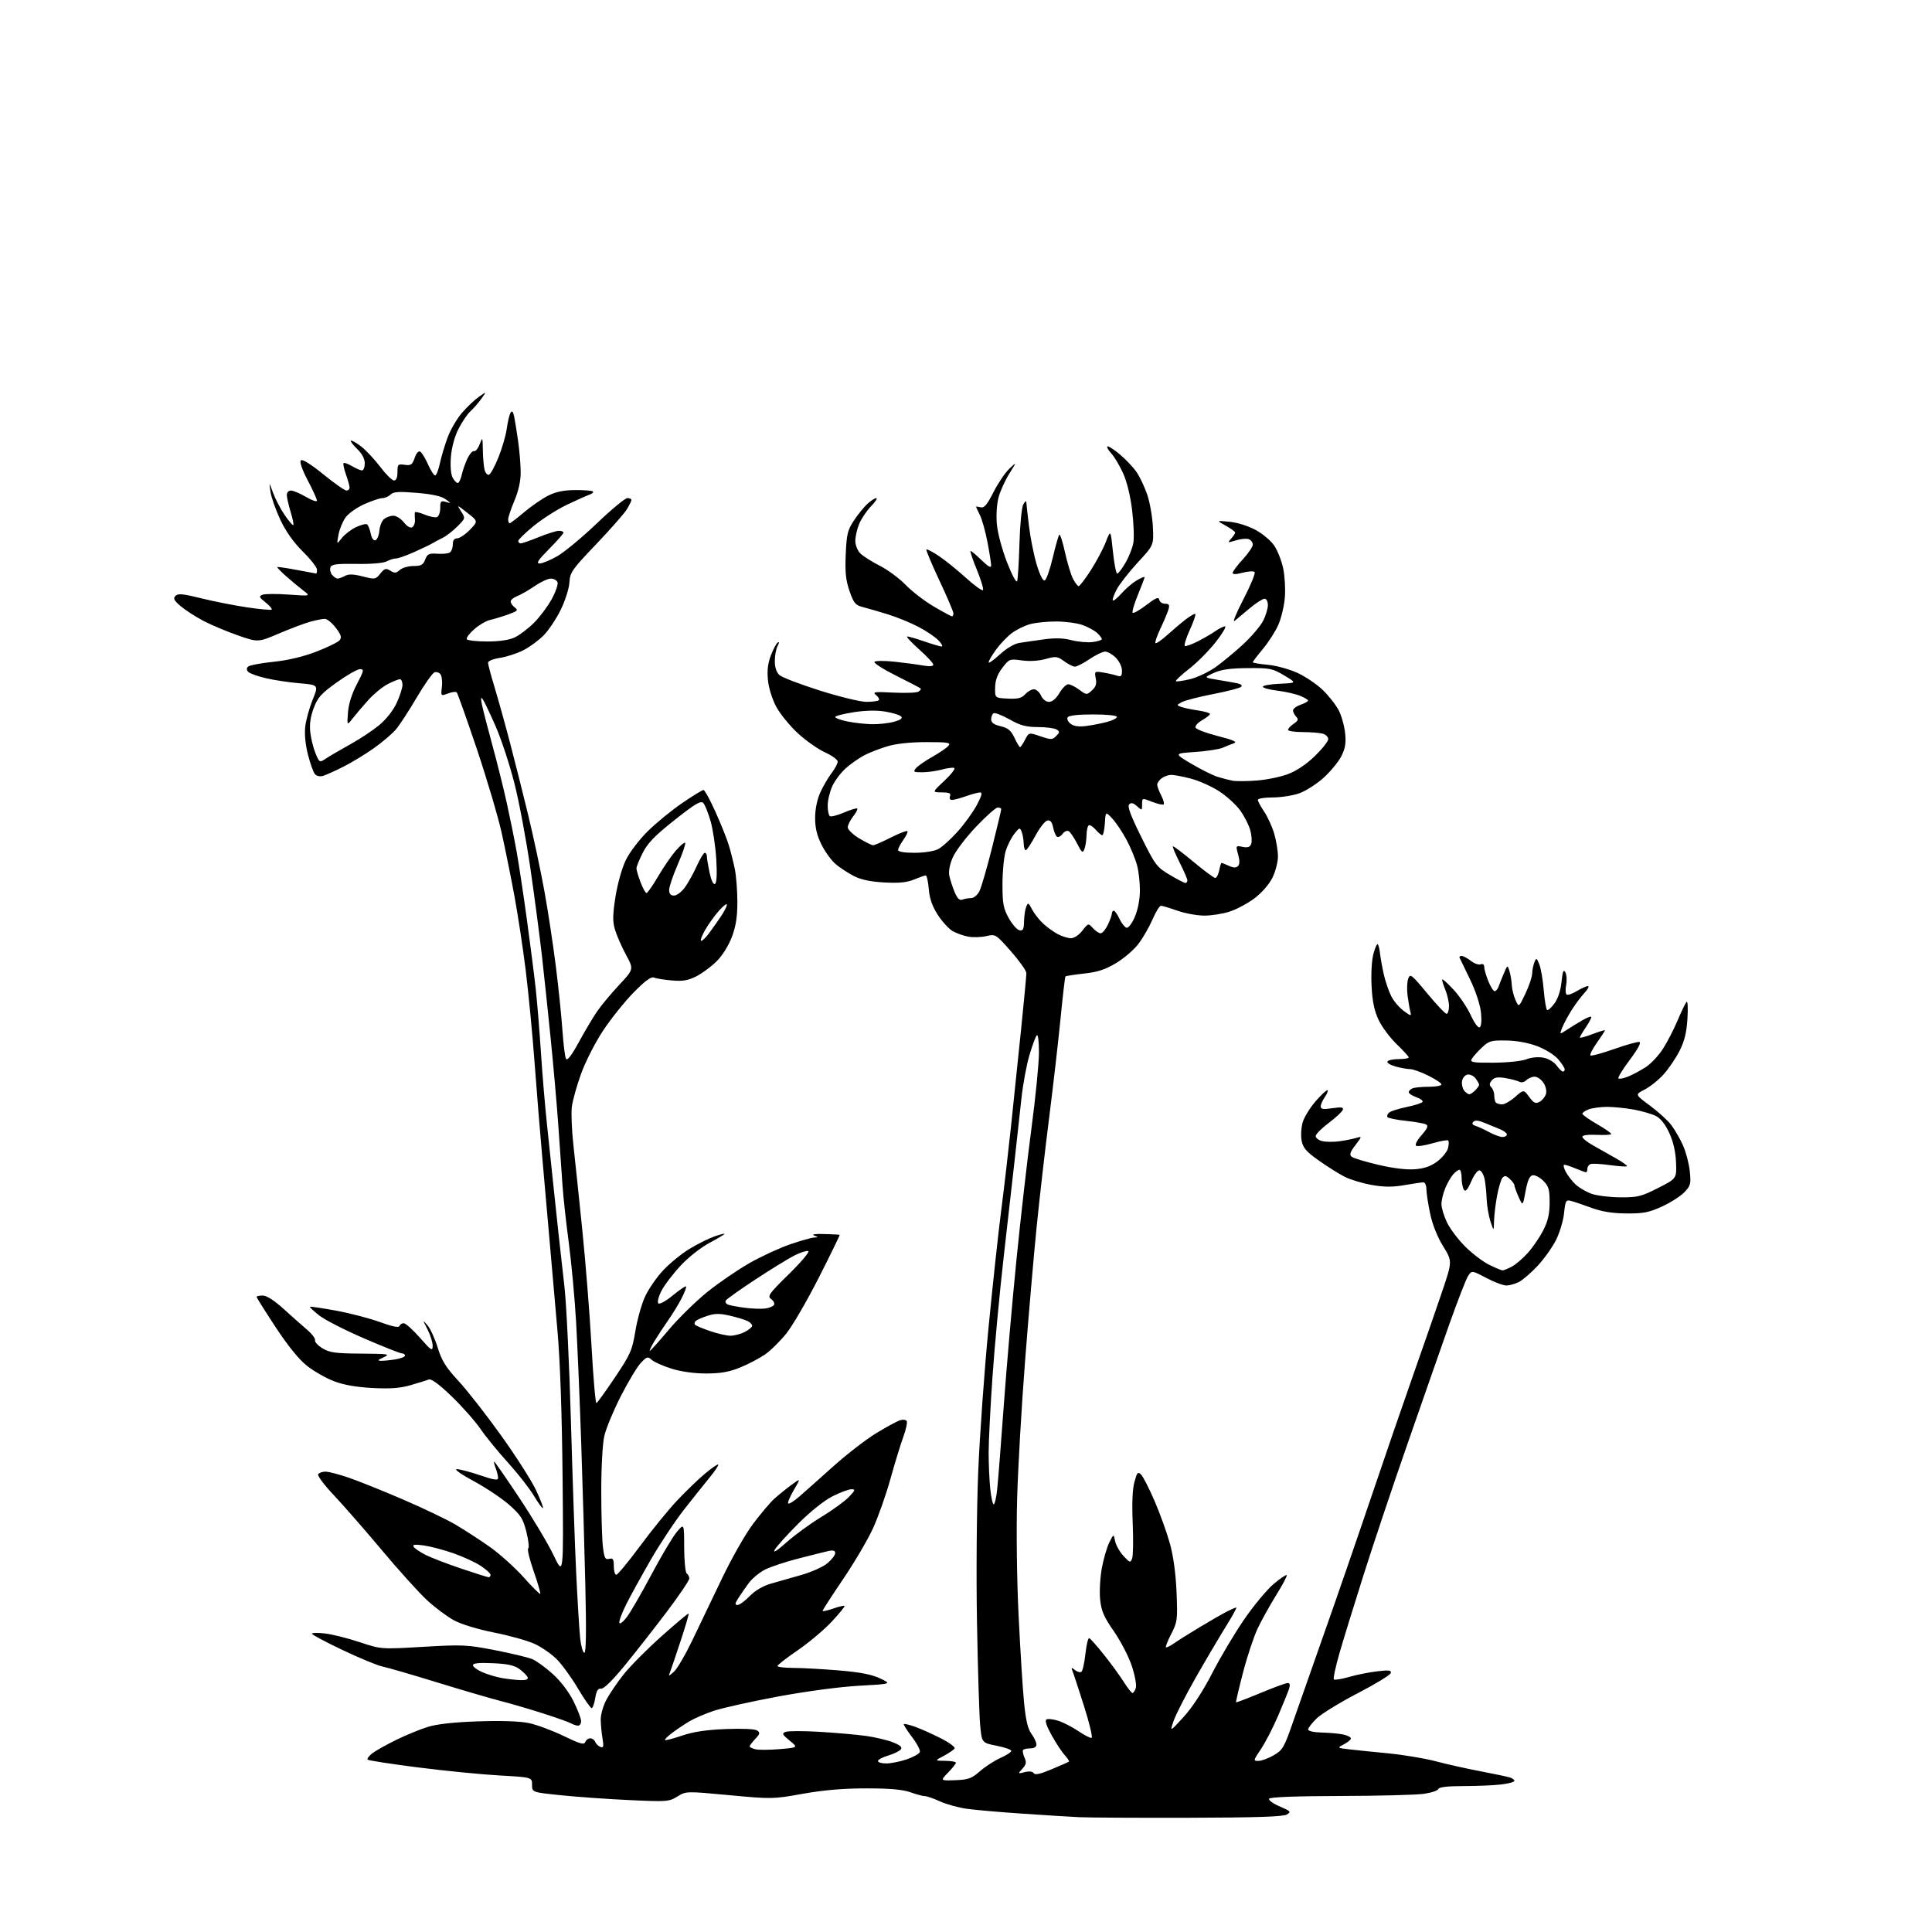 <?xml version="1.0" encoding="UTF-8" standalone="no"?>
<svg 
  version="1.1" 
  xmlns="http://www.w3.org/2000/svg" 
  xmlns:xlink="http://www.w3.org/1999/xlink" 
  xmlns:svg="http://www.w3.org/2000/svg"
  xmlns:rdf="http://www.w3.org/1999/02/22-rdf-syntax-ns#"
  xmlns:cc="http://creativecommons.org/ns#"
  xmlns:dc="http://purl.org/dc/elements/1.1/"
  viewBox="0 0 768 768"
  width="768"
  height="768"
>
<style>svg {background-color: white; }</style>"
<path stroke="none" fill="black" fill-rule="evenodd" d="M472.50,722.59C452.15,722.64 432.57,722.54 429.00,722.36C425.43,722.19 415.30,721.56 406.50,720.96C397.70,720.37 387.76,719.50 384.41,719.04C381.06,718.57 376.25,717.25 373.72,716.10C371.18,714.94 368.47,714.00 367.68,714.00C366.89,714.00 364.28,713.30 361.88,712.45C358.77,711.35 353.68,710.90 344.30,710.91C335.18,710.91 327.38,711.58 319.10,713.06C307.32,715.18 306.78,715.19 289.92,713.61C272.74,712.00 272.74,712.00 269.26,714.15C265.94,716.20 265.08,716.26 250.14,715.56C241.54,715.16 229.32,714.30 223.00,713.64C211.50,712.46 211.50,712.46 211.50,709.48C211.50,706.50 211.50,706.50 198.50,705.77C191.35,705.37 176.79,703.93 166.14,702.57C155.49,701.22 146.49,699.83 146.15,699.48C145.81,699.14 146.65,698.01 148.01,696.96C149.38,695.91 153.65,693.51 157.50,691.63C161.35,689.75 166.97,687.43 170.00,686.49C173.66,685.34 180.35,684.60 190.03,684.27C199.22,683.95 206.62,684.20 210.19,684.94C213.29,685.58 219.48,687.87 223.95,690.03C230.56,693.23 232.18,693.69 232.65,692.48C232.96,691.67 233.85,691.00 234.64,691.00C235.42,691.00 236.31,691.64 236.61,692.42C236.91,693.21 237.83,694.11 238.67,694.43C239.92,694.91 240.06,694.33 239.49,690.93C239.11,688.69 238.80,685.31 238.80,683.43C238.80,681.54 239.78,678.11 240.98,675.81C242.18,673.50 245.24,668.97 247.79,665.74C250.33,662.51 257.13,655.64 262.91,650.48C268.70,645.31 273.57,641.23 273.74,641.41C273.91,641.58 272.51,646.40 270.62,652.11C268.73,657.82 266.85,663.40 266.43,664.50C265.66,666.49 265.67,666.49 267.90,664.53C269.13,663.45 272.31,658.05 274.98,652.53C277.64,647.01 282.99,635.86 286.86,627.74C290.79,619.51 296.33,609.76 299.37,605.74C302.37,601.76 306.11,597.33 307.66,595.91C309.22,594.48 312.27,592.00 314.43,590.41C318.37,587.50 318.37,587.50 315.56,592.30C314.02,594.93 313.02,597.35 313.33,597.66C313.65,597.98 315.65,596.72 317.78,594.87C319.91,593.02 326.02,587.59 331.36,582.80C336.70,578.02 344.36,572.11 348.38,569.67C352.40,567.23 356.62,564.94 357.76,564.58C358.90,564.21 360.10,564.35 360.43,564.89C360.76,565.42 360.15,568.25 359.08,571.18C358.00,574.10 355.69,581.67 353.93,588.00C352.17,594.33 349.04,603.17 346.97,607.66C344.91,612.15 339.57,621.20 335.11,627.78C330.65,634.36 327.00,640.01 327.00,640.33C327.00,640.65 328.87,640.25 331.16,639.44C333.44,638.64 335.49,638.16 335.71,638.38C335.93,638.59 333.64,641.41 330.62,644.64C327.61,647.86 321.53,652.98 317.12,656.00C312.71,659.02 309.08,661.84 309.05,662.25C309.02,662.66 311.81,663.01 315.25,663.02C318.69,663.02 326.83,663.47 333.35,664.01C341.91,664.72 346.49,665.61 349.85,667.19C354.50,669.39 354.50,669.39 341.50,670.11C333.87,670.53 320.54,672.31 309.22,674.41C298.62,676.38 287.15,678.94 283.72,680.08C280.30,681.23 275.93,683.12 274.00,684.28C272.07,685.43 269.03,687.48 267.22,688.83C265.42,690.18 264.13,691.46 264.36,691.69C264.58,691.92 267.63,691.12 271.13,689.93C275.60,688.41 280.78,687.63 288.50,687.32C295.01,687.06 300.10,687.29 300.97,687.89C302.23,688.75 302.12,689.24 300.22,691.26C299.00,692.56 298.00,693.88 298.00,694.20C298.00,694.51 299.01,695.03 300.23,695.35C301.46,695.67 305.80,695.65 309.88,695.31C317.29,694.68 317.29,694.68 313.89,691.91C310.91,689.47 310.72,689.05 312.32,688.44C313.31,688.05 319.39,688.05 325.82,688.43C332.24,688.81 340.52,689.54 344.20,690.05C347.89,690.56 352.74,691.71 354.98,692.61C357.98,693.81 358.78,694.56 358.04,695.46C357.48,696.13 355.22,697.22 353.01,697.88C350.81,698.54 349.00,699.51 349.00,700.04C349.00,700.57 350.49,701.00 352.32,701.00C354.15,701.00 357.78,700.27 360.40,699.38C363.02,698.49 365.38,697.18 365.65,696.48C365.92,695.77 364.51,693.07 362.53,690.47C360.55,687.87 359.09,685.57 359.31,685.36C359.52,685.15 361.47,685.61 363.65,686.38C365.82,687.14 370.41,689.19 373.84,690.92C377.27,692.65 379.81,694.51 379.47,695.04C379.14,695.58 377.21,696.89 375.19,697.97C371.50,699.91 371.50,699.91 375.75,699.96C378.09,699.98 380.00,700.32 380.00,700.70C380.00,701.09 378.59,702.86 376.87,704.64C373.73,707.87 373.73,707.87 379.74,707.65C384.97,707.46 386.23,707.00 389.57,704.07C391.68,702.22 395.33,699.86 397.70,698.81C400.06,697.76 402.00,696.50 402.00,696.00C402.00,695.51 399.36,694.58 396.14,693.95C390.27,692.79 390.27,692.79 389.62,685.65C389.27,681.72 388.70,663.42 388.37,645.00C388.03,626.09 388.24,599.96 388.86,585.00C389.46,570.42 391.31,544.55 392.98,527.50C394.64,510.45 396.88,489.75 397.95,481.50C399.03,473.25 400.81,457.95 401.92,447.50C403.03,437.05 404.85,419.50 405.97,408.50C407.09,397.50 408.01,387.74 408.00,386.82C408.00,385.89 405.25,382.01 401.89,378.20C395.87,371.35 395.74,371.27 392.14,372.10C390.14,372.57 386.93,372.68 385.00,372.35C383.07,372.01 380.24,371.01 378.70,370.12C377.15,369.23 374.49,366.31 372.77,363.64C370.57,360.21 369.51,357.18 369.20,353.39C368.95,350.42 368.41,348.00 368.00,348.00C367.58,348.00 365.51,348.73 363.38,349.61C360.53,350.80 357.43,351.11 351.51,350.79C345.99,350.48 342.22,349.69 339.38,348.22C337.12,347.05 333.89,344.94 332.21,343.52C330.53,342.11 328.00,338.63 326.58,335.78C324.72,332.06 324.01,329.05 324.02,325.05C324.04,321.65 324.83,317.77 326.07,315.03C327.19,312.57 329.20,309.11 330.55,307.35C331.90,305.58 333.00,303.51 333.00,302.74C333.00,301.98 330.72,300.33 327.94,299.07C325.16,297.81 320.30,294.39 317.14,291.47C313.99,288.55 310.15,283.86 308.63,281.06C307.02,278.10 305.61,273.66 305.29,270.49C304.88,266.59 305.22,263.72 306.44,260.52C307.38,258.04 308.62,255.74 309.18,255.39C309.81,255.00 309.78,255.54 309.10,256.81C308.49,257.94 308.00,260.63 308.00,262.78C308.00,265.30 308.65,267.28 309.83,268.35C310.84,269.26 318.08,272.03 325.91,274.51C333.74,276.98 342.06,279.00 344.41,279.00C346.75,279.00 348.96,278.71 349.32,278.35C349.68,277.99 349.19,277.06 348.23,276.29C346.72,275.05 347.59,274.93 355.13,275.32C359.88,275.56 364.37,275.39 365.10,274.94C365.84,274.48 366.23,273.91 365.97,273.67C365.71,273.43 361.28,271.12 356.12,268.54C350.97,265.96 347.14,263.50 347.62,263.07C348.11,262.64 351.65,262.62 355.50,263.03C359.35,263.44 364.41,264.11 366.75,264.52C369.52,265.00 371.00,264.89 371.00,264.21C371.00,263.63 368.44,260.87 365.30,258.08C362.17,255.29 360.07,253.00 360.64,253.00C361.22,253.00 364.30,253.90 367.50,255.00C370.70,256.10 373.77,257.00 374.33,257.00C374.89,257.00 374.33,255.92 373.09,254.59C371.84,253.27 368.28,250.85 365.16,249.22C362.05,247.58 356.57,245.34 353.00,244.23C349.43,243.13 344.95,241.82 343.06,241.34C340.03,240.57 339.39,239.80 337.71,234.98C336.22,230.69 335.89,227.52 336.19,220.36C336.53,212.37 336.94,210.69 339.41,206.96C340.96,204.61 343.37,201.63 344.76,200.34C346.15,199.05 347.76,198.00 348.34,198.00C348.92,198.00 347.98,199.46 346.25,201.25C344.52,203.04 342.40,206.17 341.55,208.22C340.70,210.26 340.00,213.30 340.00,214.97C340.00,216.65 340.88,218.88 341.97,219.97C343.05,221.05 346.54,223.27 349.72,224.89C352.90,226.50 357.52,229.93 360.00,232.49C362.48,235.06 367.50,238.92 371.17,241.08C374.85,243.24 378.11,245.00 378.42,245.00C378.74,245.00 379.00,244.47 379.00,243.81C379.00,243.16 376.49,237.27 373.41,230.73C370.34,224.19 368.02,218.65 368.25,218.42C368.48,218.19 370.65,219.32 373.08,220.93C375.52,222.54 380.34,226.42 383.80,229.55C387.26,232.68 390.38,234.95 390.74,234.60C391.09,234.24 390.00,230.58 388.31,226.47C386.62,222.36 385.50,219.00 385.82,219.00C386.15,219.00 388.12,220.67 390.21,222.70C392.84,225.27 394.00,225.91 394.00,224.79C394.00,223.90 393.34,219.72 392.53,215.51C391.73,211.29 390.38,206.45 389.53,204.76C388.69,203.08 388.00,201.58 388.00,201.44C388.00,201.30 388.82,201.40 389.82,201.66C391.23,202.03 392.36,200.70 394.92,195.65C396.73,192.09 399.56,187.89 401.21,186.34C404.22,183.50 404.22,183.50 401.24,188.23C399.61,190.84 397.70,195.01 397.00,197.50C396.25,200.19 395.95,204.58 396.26,208.27C396.57,211.87 398.28,218.30 400.30,223.50C402.28,228.60 404.03,231.85 404.33,231.00C404.62,230.18 405.04,223.42 405.25,215.98C405.47,208.35 406.14,201.60 406.79,200.48C407.42,199.39 407.95,198.96 407.97,199.53C407.99,200.09 408.46,204.37 409.02,209.03C409.58,213.69 410.96,220.57 412.07,224.32C413.30,228.44 414.56,230.98 415.28,230.74C415.92,230.53 417.36,226.47 418.48,221.73C419.59,216.99 420.77,212.86 421.09,212.55C421.42,212.24 422.44,215.39 423.35,219.56C424.27,223.72 425.70,228.45 426.53,230.07C427.37,231.68 428.38,233.00 428.79,233.00C429.20,233.00 431.35,230.19 433.57,226.75C435.79,223.31 438.48,218.25 439.55,215.50C441.50,210.50 441.50,210.50 442.40,219.25C442.90,224.06 443.67,228.00 444.11,228.00C444.55,228.00 446.03,226.09 447.38,223.75C448.74,221.41 450.15,217.87 450.51,215.87C450.88,213.88 450.67,208.03 450.04,202.87C449.34,197.06 447.95,191.41 446.40,188.00C445.01,184.98 442.93,181.49 441.77,180.26C440.61,179.02 439.90,177.77 440.20,177.47C440.49,177.18 442.70,178.58 445.11,180.59C447.51,182.60 450.53,185.79 451.81,187.68C453.10,189.56 455.00,193.58 456.04,196.61C457.08,199.64 458.09,205.40 458.29,209.42C458.64,216.72 458.64,216.72 452.27,223.61C448.77,227.40 445.00,232.23 443.88,234.35C442.77,236.46 442.09,238.42 442.37,238.70C442.65,238.98 444.21,237.70 445.84,235.86C447.47,234.01 450.20,231.69 451.90,230.69C453.61,229.70 455.00,229.13 455.00,229.42C455.00,229.72 453.80,232.89 452.33,236.47C450.85,240.05 449.92,243.26 450.26,243.59C450.59,243.92 453.03,242.54 455.68,240.51C459.47,237.61 460.57,237.17 460.82,238.41C461.00,239.29 462.04,240.00 463.14,240.00C464.73,240.00 465.00,240.45 464.49,242.25C464.13,243.49 462.70,246.89 461.32,249.81C459.93,252.73 459.03,255.36 459.32,255.65C459.61,255.94 461.79,254.43 464.17,252.28C466.55,250.14 469.80,247.40 471.38,246.19C472.97,244.99 474.63,244.00 475.07,244.00C475.52,244.00 474.60,246.81 473.03,250.25C471.46,253.69 470.56,256.64 471.02,256.81C471.47,256.98 473.80,256.13 476.18,254.93C478.55,253.72 481.69,251.90 483.15,250.87C484.61,249.84 486.33,249.00 486.97,249.00C487.61,249.00 485.97,251.78 483.32,255.17C480.67,258.56 475.91,263.36 472.75,265.83C469.58,268.30 467.20,270.53 467.44,270.78C467.69,271.02 470.22,270.67 473.07,269.98C475.92,269.30 480.53,267.11 483.31,265.12C486.10,263.13 491.04,259.02 494.30,256.00C497.55,252.97 501.06,248.83 502.11,246.79C503.15,244.75 504.00,241.94 504.00,240.54C504.00,239.10 503.43,238.00 502.68,238.00C501.95,238.00 499.37,239.66 496.93,241.68C494.49,243.71 491.73,246.02 490.78,246.81C489.83,247.61 491.41,243.74 494.28,238.21C497.15,232.69 499.15,227.82 498.72,227.39C498.29,226.96 496.15,227.08 493.97,227.66C491.36,228.36 490.00,228.38 490.00,227.72C490.00,227.17 491.80,224.77 494.00,222.38C496.20,220.00 498.00,217.35 498.00,216.49C498.00,215.64 497.29,214.66 496.41,214.33C495.54,213.99 493.24,214.20 491.31,214.80C488.00,215.81 487.89,215.78 489.40,214.11C490.28,213.14 491.00,212.05 491.00,211.70C491.00,211.34 489.31,210.11 487.25,208.97C483.50,206.90 483.50,206.90 488.79,207.41C491.85,207.70 496.22,209.08 499.18,210.69C501.99,212.22 505.33,215.05 506.60,216.99C507.88,218.92 509.45,222.95 510.08,225.93C510.72,228.92 511.02,234.12 510.75,237.49C510.48,240.86 509.31,245.77 508.15,248.40C506.98,251.03 504.22,255.34 502.01,257.98C499.81,260.62 498.00,262.99 498.00,263.25C498.00,263.51 500.67,263.96 503.94,264.26C507.21,264.56 512.50,265.99 515.69,267.45C518.89,268.91 523.45,271.99 525.83,274.30C528.22,276.61 531.07,280.24 532.17,282.38C533.27,284.51 534.41,288.59 534.71,291.43C535.12,295.45 534.78,297.52 533.17,300.67C532.03,302.90 528.82,306.77 526.04,309.27C523.26,311.77 518.89,314.53 516.32,315.41C513.75,316.28 509.02,317.00 505.82,317.00C502.62,317.00 500.00,317.43 500.00,317.96C500.00,318.48 501.13,320.57 502.50,322.60C503.88,324.63 505.68,328.56 506.50,331.33C507.33,334.10 508.00,338.21 508.00,340.47C508.00,342.74 506.99,346.57 505.75,349.03C504.44,351.62 501.46,355.01 498.63,357.13C495.96,359.13 491.52,361.50 488.77,362.39C486.02,363.27 481.46,363.99 478.64,363.97C475.81,363.95 471.02,363.06 468.00,362.00C464.98,360.94 462.05,360.06 461.50,360.05C460.95,360.04 459.42,362.52 458.11,365.56C456.79,368.60 454.26,372.98 452.48,375.29C450.70,377.61 446.72,381.01 443.63,382.86C439.39,385.41 436.30,386.42 430.96,387.00C427.07,387.43 423.73,387.94 423.54,388.14C423.34,388.34 422.46,395.93 421.57,405.00C420.68,414.07 418.63,431.85 417.03,444.50C415.42,457.15 413.18,476.73 412.05,488.00C410.92,499.27 408.87,523.12 407.48,541.00C406.09,558.88 404.68,583.40 404.33,595.50C403.97,608.27 404.20,627.78 404.90,642.00C405.55,655.48 406.52,671.00 407.05,676.50C407.76,683.80 408.55,687.23 410.01,689.21C411.10,690.70 412.00,692.61 412.00,693.46C412.00,694.41 411.10,695.00 409.67,695.00C408.38,695.00 407.06,695.27 406.73,695.60C406.40,695.93 406.63,697.28 407.23,698.60C408.12,700.55 407.97,701.38 406.44,703.07C404.57,705.14 404.57,705.15 407.38,704.44C409.15,704.00 410.48,704.16 410.92,704.87C411.42,705.68 413.52,705.22 418.06,703.30C421.60,701.82 424.69,700.46 424.92,700.29C425.15,700.13 424.42,698.98 423.28,697.75C422.15,696.51 419.80,692.95 418.07,689.84C416.04,686.20 415.29,683.94 415.97,683.52C416.56,683.15 418.72,683.40 420.77,684.07C422.82,684.74 426.43,686.61 428.78,688.22C431.14,689.83 433.46,691.00 433.93,690.82C434.41,690.64 433.09,685.10 431.01,678.50C428.92,671.90 426.86,665.60 426.42,664.50C425.72,662.74 425.82,662.66 427.27,663.84C428.17,664.57 429.33,664.91 429.84,664.60C430.35,664.29 431.08,661.07 431.47,657.46C431.85,653.85 432.54,651.03 433.00,651.20C433.46,651.36 436.10,654.34 438.86,657.81C441.63,661.28 445.15,666.12 446.70,668.56C448.24,671.00 449.81,673.00 450.18,673.00C450.56,673.00 451.15,672.09 451.51,670.98C451.86,669.86 451.15,665.95 449.91,662.23C448.68,658.53 445.47,652.34 442.79,648.47C438.79,642.73 437.80,640.42 437.32,635.82C437.00,632.72 437.31,627.10 438.00,623.34C438.70,619.58 440.04,614.97 440.98,613.11C442.69,609.71 442.69,609.71 443.28,612.63C443.60,614.24 445.09,616.88 446.59,618.50C449.16,621.27 449.36,621.33 450.05,619.47C450.45,618.39 450.55,612.10 450.27,605.50C449.93,597.70 450.17,591.96 450.95,589.11C452.00,585.26 452.33,584.90 453.61,586.18C454.42,586.99 456.85,591.76 459.01,596.78C461.18,601.81 463.91,609.42 465.09,613.71C466.45,618.66 467.40,625.69 467.70,633.00C468.14,643.84 468.02,644.78 465.62,649.45C464.21,652.17 463.25,654.59 463.48,654.81C463.70,655.03 465.15,654.33 466.69,653.25C468.24,652.16 472.88,649.25 477.00,646.77C481.12,644.29 485.94,641.53 487.70,640.63C489.46,639.73 491.15,639.00 491.46,639.00C491.76,639.00 489.84,642.49 487.19,646.75C484.54,651.01 479.14,660.17 475.19,667.11C471.24,674.05 467.34,681.70 466.52,684.11C465.03,688.50 465.03,688.50 470.52,682.50C473.99,678.70 478.17,672.28 481.93,665.00C485.18,658.67 490.92,649.05 494.68,643.60C498.43,638.16 503.64,631.90 506.25,629.69C508.87,627.48 511.22,625.88 511.48,626.15C511.74,626.41 509.87,629.97 507.32,634.06C504.77,638.15 501.41,644.20 499.87,647.50C498.33,650.80 495.72,658.66 494.09,664.97C492.45,671.28 491.22,676.55 491.35,676.69C491.49,676.82 495.85,675.16 501.05,673.00C506.25,670.83 511.09,669.05 511.82,669.03C512.73,669.01 512.92,669.70 512.44,671.25C512.05,672.49 510.08,677.36 508.06,682.08C506.03,686.79 502.96,692.76 501.22,695.33C498.16,699.87 498.13,700.00 500.28,699.98C501.50,699.97 504.23,698.96 506.35,697.73C509.90,695.67 510.49,694.64 514.00,684.50C516.10,678.45 521.71,662.48 526.47,649.00C531.24,635.52 539.55,611.45 544.94,595.50C550.33,579.55 557.99,557.27 561.97,546.00C565.94,534.73 571.03,520.07 573.27,513.42C577.34,501.35 577.34,501.35 573.66,495.39C571.39,491.72 569.42,486.77 568.51,482.47C567.70,478.64 567.03,474.26 567.02,472.75C567.01,471.24 566.47,470.00 565.83,470.00C565.19,470.00 561.81,470.50 558.33,471.10C553.64,471.92 550.28,471.91 545.35,471.05C541.70,470.41 536.86,468.96 534.60,467.82C532.35,466.69 527.71,463.78 524.29,461.36C519.21,457.75 517.96,456.31 517.41,453.38C517.04,451.42 517.25,448.12 517.87,446.05C518.49,443.98 520.85,440.18 523.12,437.60C525.39,435.02 527.46,433.13 527.73,433.39C527.99,433.66 527.48,434.90 526.60,436.16C525.72,437.42 525.00,439.07 525.00,439.84C525.00,440.92 526.01,441.08 529.61,440.54C533.21,440.00 534.12,440.13 533.79,441.17C533.55,441.90 531.03,444.25 528.18,446.39C525.33,448.53 523.00,450.88 523.00,451.62C523.00,452.36 524.15,453.25 525.56,453.60C526.97,453.96 530.00,453.99 532.31,453.69C534.61,453.38 537.62,452.79 539.00,452.38C541.50,451.64 541.50,451.64 538.78,455.22C536.69,457.96 536.34,459.04 537.28,459.81C537.95,460.37 542.72,461.82 547.88,463.03C553.87,464.43 559.17,465.07 562.56,464.79C566.31,464.48 568.89,463.56 571.42,461.63C573.38,460.13 575.27,457.78 575.61,456.41C575.96,455.03 575.99,453.66 575.69,453.36C575.39,453.06 572.62,453.55 569.54,454.45C566.46,455.34 563.48,455.80 562.93,455.46C562.37,455.11 563.29,453.29 565.07,451.27C567.46,448.54 567.89,447.52 566.85,446.97C566.11,446.57 562.47,445.93 558.76,445.54C555.05,445.16 551.80,444.48 551.52,444.03C551.25,443.59 551.58,442.77 552.26,442.22C552.94,441.67 556.08,440.69 559.23,440.04C562.39,439.39 565.20,438.49 565.48,438.03C565.77,437.57 564.65,436.72 563.00,436.15C561.35,435.57 560.00,434.68 560.00,434.16C560.00,433.64 560.71,432.94 561.58,432.61C562.45,432.27 565.38,432.00 568.08,432.00C570.79,432.00 573.00,431.59 573.00,431.09C573.00,430.59 570.66,429.01 567.80,427.59C564.95,426.17 561.68,425.00 560.55,424.99C559.42,424.99 556.80,424.52 554.72,423.94C552.65,423.36 551.21,422.47 551.53,421.95C551.85,421.43 553.89,421.00 556.06,421.00C558.23,421.00 560.00,420.71 560.00,420.35C560.00,419.99 557.85,417.63 555.22,415.10C552.59,412.57 549.36,408.25 548.05,405.50C546.31,401.84 545.55,398.21 545.22,392.00C544.97,387.14 545.29,381.64 545.96,379.15C546.60,376.76 547.38,375.05 547.69,375.36C548.00,375.67 548.41,377.40 548.61,379.21C548.81,381.02 549.49,384.75 550.12,387.50C550.75,390.25 552.07,394.07 553.04,396.00C554.01,397.93 556.24,400.56 558.00,401.85C560.83,403.93 561.14,403.99 560.68,402.35C560.40,401.33 559.89,398.44 559.55,395.93C559.21,393.42 559.31,390.33 559.78,389.06C560.57,386.92 561.08,387.31 567.34,394.88C571.04,399.35 574.49,403.00 575.03,403.00C575.56,403.00 576.00,401.64 576.00,399.97C576.00,398.30 575.32,395.31 574.49,393.31C573.65,391.32 573.14,389.53 573.34,389.33C573.54,389.12 575.61,391.03 577.94,393.55C580.27,396.08 583.30,400.60 584.67,403.59C586.10,406.70 587.60,408.75 588.20,408.37C588.84,407.98 589.04,405.65 588.71,402.48C588.39,399.40 586.61,393.99 584.39,389.37C582.31,385.04 580.43,381.16 580.22,380.75C580.01,380.34 580.36,380.00 581.01,380.00C581.66,380.00 583.30,380.87 584.66,381.94C586.02,383.01 587.77,383.64 588.56,383.34C589.44,383.00 590.00,383.40 590.00,384.37C590.00,385.25 590.72,387.77 591.61,389.98C592.49,392.19 593.63,394.00 594.14,394.00C594.65,394.00 595.34,393.21 595.68,392.25C596.02,391.29 596.96,388.93 597.78,387.00C599.26,383.52 599.27,383.51 600.03,386.00C600.46,387.38 600.87,389.85 600.95,391.50C601.03,393.15 601.69,395.85 602.42,397.50C603.75,400.50 603.75,400.50 606.37,395.00C607.80,391.98 609.02,388.38 609.06,387.00C609.10,385.62 609.51,383.60 609.96,382.50C610.72,380.65 610.86,380.71 611.91,383.38C612.54,384.96 613.33,389.59 613.67,393.66C614.02,397.73 614.61,401.26 614.99,401.49C615.37,401.73 616.69,400.56 617.92,398.89C619.31,397.01 620.37,393.77 620.73,390.33C621.16,386.14 621.53,385.20 622.25,386.48C622.77,387.41 622.91,389.67 622.57,391.50C622.22,393.34 622.32,395.08 622.79,395.37C623.26,395.66 625.08,395.02 626.84,393.95C628.61,392.88 630.57,392.00 631.21,392.00C631.85,392.00 631.22,393.24 629.81,394.75C628.40,396.26 626.04,399.43 624.58,401.80C623.11,404.16 621.47,407.26 620.93,408.68C619.95,411.26 619.95,411.26 622.64,409.50C624.12,408.53 626.85,406.84 628.71,405.75C630.56,404.65 632.28,403.95 632.52,404.18C632.75,404.42 631.83,406.25 630.47,408.25C629.11,410.26 628.00,412.14 628.00,412.44C628.00,412.74 630.25,412.14 633.00,411.09C635.75,410.05 638.00,409.36 638.00,409.57C638.00,409.77 636.57,411.97 634.82,414.46C633.07,416.94 631.90,419.23 632.22,419.55C632.53,419.87 636.75,418.73 641.58,417.03C646.42,415.32 650.96,414.05 651.67,414.21C652.49,414.39 651.08,417.02 647.87,421.30C645.06,425.04 643.03,428.36 643.35,428.68C643.67,429.01 645.41,428.67 647.22,427.94C649.02,427.21 652.17,425.53 654.22,424.20C656.26,422.87 659.33,419.60 661.04,416.94C662.75,414.28 665.39,409.15 666.91,405.55C668.43,401.94 670.03,398.66 670.46,398.25C670.90,397.84 671.04,400.88 670.78,405.00C670.44,410.50 669.59,413.91 667.62,417.79C666.14,420.69 663.29,424.89 661.28,427.11C659.28,429.33 655.90,432.03 653.77,433.12C649.90,435.09 649.90,435.09 655.83,439.46C659.09,441.86 662.93,445.35 664.35,447.21C665.77,449.08 667.89,452.76 669.05,455.38C670.21,458.00 671.41,462.61 671.72,465.62C672.24,470.61 672.05,471.34 669.55,473.95C668.04,475.53 664.03,478.08 660.65,479.62C655.48,481.99 653.23,482.42 646.50,482.36C640.86,482.32 636.73,481.64 632.50,480.08C629.20,478.87 625.55,477.64 624.40,477.35C622.50,476.87 622.24,477.35 621.74,482.27C621.43,485.27 619.97,490.10 618.50,493.00C617.03,495.89 613.75,500.50 611.20,503.22C608.65,505.95 605.33,508.81 603.83,509.59C602.33,510.36 600.06,511.00 598.80,511.00C597.53,511.00 593.93,509.64 590.78,507.98C585.07,504.97 585.07,504.97 583.58,507.23C582.77,508.48 579.40,517.15 576.09,526.50C572.79,535.85 565.31,557.23 559.48,574.00C553.64,590.77 545.80,614.17 542.06,626.00C538.31,637.83 533.98,651.88 532.44,657.23C530.90,662.59 529.91,667.24 530.24,667.58C530.58,667.91 533.26,667.48 536.21,666.63C539.16,665.77 544.21,664.76 547.42,664.38C552.20,663.82 553.19,663.95 552.83,665.10C552.59,665.87 546.64,669.49 539.60,673.15C532.56,676.80 525.28,681.28 523.40,683.09C521.53,684.91 520.00,686.89 520.00,687.49C520.00,688.14 522.25,688.64 525.51,688.72C528.55,688.79 532.37,689.14 534.01,689.50C535.66,689.86 537.00,690.56 537.00,691.05C537.00,691.54 535.77,692.58 534.26,693.37C531.52,694.81 531.52,694.81 536.01,695.35C538.48,695.64 545.53,696.37 551.68,696.96C557.82,697.56 566.37,698.98 570.68,700.12C574.98,701.27 582.99,703.06 588.47,704.10C593.95,705.15 599.24,706.26 600.22,706.57C601.20,706.88 602.00,707.49 602.00,707.93C602.00,708.36 599.64,709.01 596.75,709.35C593.86,709.70 587.15,709.99 581.83,709.99C575.43,710.00 572.04,710.39 571.78,711.15C571.57,711.79 568.95,712.66 565.95,713.08C562.95,713.51 548.04,713.89 532.81,713.93C515.36,713.97 504.89,714.37 504.49,715.01C504.15,715.56 506.04,716.94 508.68,718.08C513.12,719.98 513.34,720.23 511.50,721.32C510.07,722.16 498.97,722.53 472.50,722.59zM229.75,685.97C229.06,685.95 227.82,685.55 227.00,685.07C226.18,684.58 221.22,682.82 216.00,681.15C210.78,679.47 203.12,677.23 199.00,676.17C194.88,675.11 183.40,671.75 173.50,668.70C163.60,665.65 153.93,662.84 152.00,662.46C150.07,662.07 142.99,659.14 136.25,655.95C129.51,652.75 124.00,649.82 124.00,649.43C124.00,649.04 126.36,649.00 129.25,649.34C132.14,649.68 138.33,651.23 143.00,652.79C151.50,655.62 151.50,655.62 168.21,654.64C183.85,653.72 185.68,653.81 196.71,655.96C203.20,657.23 209.85,658.82 211.50,659.49C213.15,660.16 216.84,662.82 219.69,665.40C222.83,668.23 226.09,672.50 227.94,676.20C229.62,679.57 231.00,683.15 231.00,684.16C231.00,685.17 230.44,685.99 229.75,685.97zM235.18,679.00C234.74,679.00 232.27,675.45 229.69,671.11C227.11,666.78 223.31,661.55 221.25,659.50C219.19,657.45 215.25,654.73 212.50,653.46C209.75,652.20 202.55,650.18 196.50,648.98C190.10,647.72 183.43,645.70 180.55,644.15C177.83,642.69 172.98,639.08 169.77,636.12C166.57,633.15 158.44,624.16 151.72,616.13C145.00,608.11 136.42,598.29 132.66,594.31C128.90,590.34 126.12,586.62 126.47,586.04C126.83,585.47 128.14,585.00 129.38,585.00C130.63,585.00 134.77,586.07 138.57,587.38C142.38,588.68 152.02,592.55 159.99,595.98C167.97,599.40 177.42,603.92 180.99,606.01C184.57,608.11 190.71,612.10 194.64,614.87C198.57,617.63 204.62,623.06 208.08,626.93C211.54,630.80 214.55,633.79 214.76,633.58C214.97,633.36 213.80,629.33 212.15,624.61C210.50,619.88 209.52,615.80 209.97,615.52C210.42,615.24 210.09,612.29 209.25,608.95C207.93,603.70 207.01,602.25 202.41,598.19C199.48,595.61 193.13,591.37 188.29,588.76C183.33,586.09 180.40,584.02 181.57,584.01C182.72,584.01 186.88,585.10 190.82,586.44C196.40,588.34 198.00,588.57 198.00,587.51C198.00,586.75 197.56,584.98 197.02,583.57C196.49,582.15 196.23,581.00 196.45,581.00C196.66,581.00 201.19,587.53 206.50,595.52C211.81,603.51 217.92,613.74 220.08,618.27C224.02,626.50 224.02,626.50 223.63,587.00C223.38,561.75 222.65,540.83 221.60,529.00C220.70,518.83 219.28,502.62 218.45,493.00C217.62,483.38 216.30,468.30 215.51,459.50C214.72,450.70 213.37,434.05 212.51,422.50C211.65,410.95 210.04,394.30 208.95,385.50C207.85,376.70 205.85,363.55 204.51,356.28C203.17,349.00 200.90,337.75 199.47,331.28C198.04,324.80 193.56,309.68 189.53,297.67C185.49,285.67 181.90,275.57 181.55,275.22C181.21,274.87 179.64,275.07 178.07,275.67C175.23,276.74 175.23,276.73 175.65,273.12C175.89,271.13 175.66,268.87 175.14,268.10C174.62,267.34 173.53,266.97 172.70,267.28C171.87,267.60 168.70,272.11 165.64,277.30C162.58,282.50 158.89,288.17 157.43,289.91C155.96,291.64 152.01,295.02 148.63,297.41C145.26,299.80 139.80,303.12 136.50,304.78C133.20,306.45 129.55,308.09 128.39,308.43C127.16,308.79 125.82,308.49 125.17,307.70C124.55,306.96 123.31,303.48 122.41,299.96C121.40,296.01 120.99,291.75 121.34,288.81C121.65,286.19 122.97,281.40 124.28,278.16C126.66,272.26 126.66,272.26 119.08,271.61C114.91,271.26 108.87,270.35 105.66,269.59C102.45,268.84 99.32,267.72 98.71,267.11C97.98,266.38 97.94,265.66 98.59,265.01C99.13,264.47 103.64,263.61 108.61,263.09C114.48,262.49 120.50,261.06 125.74,259.04C130.18,257.33 134.35,255.29 134.99,254.51C135.93,253.38 135.61,252.36 133.47,249.54C131.98,247.60 130.03,246.00 129.13,246.01C128.23,246.01 125.70,246.50 123.50,247.09C121.30,247.68 115.69,249.79 111.03,251.77C102.57,255.37 102.57,255.37 94.53,252.56C90.12,251.02 83.97,248.43 80.88,246.81C77.78,245.18 73.73,242.57 71.88,241.01C69.16,238.72 68.74,237.91 69.75,236.88C70.76,235.84 72.68,236.02 79.93,237.82C84.84,239.04 93.05,240.66 98.18,241.43C103.30,242.19 107.72,242.59 108.00,242.32C108.28,242.04 107.17,240.76 105.54,239.46C102.95,237.38 102.80,237.01 104.36,236.42C105.33,236.04 110.04,236.01 114.82,236.36C123.50,236.98 123.50,236.98 120.57,234.74C118.95,233.51 115.90,230.97 113.79,229.11C111.68,227.25 110.08,225.59 110.24,225.43C110.39,225.27 113.89,225.78 118.01,226.57C122.13,227.36 125.61,228.00 125.75,228.00C125.89,228.00 126.00,227.29 126.00,226.41C126.00,225.54 123.47,222.31 120.37,219.24C116.66,215.56 113.60,211.23 111.42,206.58C109.60,202.68 107.84,197.70 107.52,195.50C106.93,191.50 106.93,191.50 108.59,195.99C109.50,198.47 111.58,202.44 113.22,204.81C114.85,207.19 116.38,208.96 116.60,208.74C116.82,208.51 116.33,206.12 115.51,203.41C114.69,200.71 114.02,197.71 114.01,196.75C114.00,195.78 114.74,195.00 115.66,195.00C116.58,195.00 119.28,196.14 121.66,197.54C124.05,198.94 126.00,199.60 126.00,199.02C126.00,198.43 124.35,194.79 122.33,190.94C120.04,186.57 119.02,183.58 119.60,183.00C120.19,182.41 123.53,184.49 128.50,188.53C132.87,192.09 137.03,195.00 137.73,195.00C138.43,195.00 138.98,194.44 138.96,193.75C138.93,193.06 138.28,190.72 137.50,188.54C136.73,186.36 136.31,184.36 136.58,184.09C136.84,183.82 138.35,184.37 139.94,185.30C141.52,186.24 143.30,187.00 143.90,187.00C144.51,187.00 145.00,185.73 145.00,184.19C145.00,182.37 143.94,180.36 142.01,178.51C140.37,176.93 139.23,175.44 139.48,175.18C139.74,174.93 141.54,175.94 143.49,177.42C145.43,178.91 148.88,182.57 151.13,185.56C153.39,188.55 155.86,191.00 156.62,191.00C157.52,191.00 158.00,189.83 158.00,187.67C158.00,184.58 158.20,184.38 160.87,184.77C163.35,185.13 163.89,184.76 164.84,182.02C165.53,180.06 166.38,179.12 167.09,179.55C167.71,179.94 169.10,182.23 170.16,184.63C171.22,187.03 172.49,189.00 172.96,189.00C173.44,189.00 174.30,186.82 174.87,184.15C175.45,181.49 176.84,176.84 177.96,173.82C179.09,170.81 181.61,166.48 183.56,164.20C185.51,161.93 188.53,159.04 190.29,157.80C193.47,155.53 193.47,155.53 191.34,158.51C190.17,160.16 188.22,162.40 187.00,163.50C185.78,164.60 183.65,167.74 182.26,170.48C180.72,173.51 179.54,177.85 179.24,181.57C178.95,185.23 179.22,188.53 179.91,189.83C180.55,191.03 181.47,192.00 181.96,192.00C182.44,192.00 183.16,190.54 183.55,188.75C183.95,186.97 184.97,184.04 185.83,182.24C186.69,180.44 187.86,179.13 188.44,179.33C189.02,179.53 190.03,178.30 190.67,176.60C191.81,173.59 191.85,173.66 191.94,179.00C191.99,182.03 192.30,185.53 192.64,186.79C192.98,188.05 193.76,188.92 194.38,188.71C194.99,188.51 196.69,185.41 198.13,181.83C199.58,178.24 201.08,173.08 201.45,170.36C201.83,167.63 202.50,164.80 202.96,164.07C203.54,163.12 203.96,163.57 204.39,165.62C204.72,167.20 205.44,171.65 205.98,175.50C206.52,179.35 206.97,184.88 206.98,187.78C206.99,191.20 206.12,195.15 204.50,199.00C203.12,202.27 202.00,205.63 202.00,206.47C202.00,207.31 202.27,208.00 202.59,208.00C202.92,208.00 205.50,206.03 208.34,203.62C211.18,201.22 215.46,198.26 217.86,197.05C220.97,195.48 224.07,194.84 228.66,194.81C232.21,194.79 235.37,195.04 235.70,195.36C236.02,195.69 235.43,196.25 234.39,196.61C233.35,196.96 229.35,198.75 225.50,200.58C221.65,202.40 215.69,206.19 212.25,208.99C208.81,211.80 206.00,214.52 206.00,215.05C206.00,215.57 206.46,216.00 207.02,216.00C207.58,216.00 210.81,214.88 214.19,213.50C217.58,212.13 221.17,211.00 222.17,211.00C223.18,211.00 224.00,211.32 224.00,211.72C224.00,212.12 221.43,215.04 218.28,218.22C213.86,222.69 213.01,224.00 214.53,223.99C215.61,223.99 218.79,222.67 221.59,221.06C224.39,219.45 231.43,213.61 237.23,208.07C243.03,202.53 248.50,198.00 249.39,198.00C250.28,198.00 251.00,198.34 251.00,198.75C250.99,199.16 250.17,200.85 249.16,202.50C248.15,204.15 242.66,210.38 236.97,216.35C227.39,226.37 226.59,227.52 226.35,231.51C226.22,233.89 224.68,238.74 222.95,242.30C221.21,245.86 218.18,250.43 216.20,252.47C214.23,254.50 210.55,257.21 208.03,258.49C205.50,259.77 201.31,261.13 198.72,261.52C196.08,261.91 194.00,262.76 194.00,263.44C194.00,264.10 195.15,268.44 196.56,273.07C197.96,277.71 200.72,287.57 202.67,295.00C204.62,302.43 207.93,315.57 210.02,324.20C212.11,332.84 214.98,346.34 216.40,354.20C217.83,362.07 219.87,375.48 220.94,384.00C222.01,392.52 223.19,404.00 223.57,409.50C223.95,415.00 224.58,420.12 224.99,420.88C225.48,421.81 227.12,419.70 230.03,414.38C232.40,410.04 235.65,404.56 237.26,402.19C238.86,399.83 242.83,395.05 246.07,391.59C251.96,385.29 251.96,385.29 248.85,379.55C247.15,376.39 245.19,371.94 244.50,369.66C243.49,366.28 243.52,363.81 244.66,356.50C245.46,351.42 247.22,345.10 248.72,342.00C250.20,338.91 254.02,333.86 257.43,330.49C260.77,327.18 266.95,322.12 271.16,319.24C275.38,316.36 279.20,314.01 279.66,314.03C280.12,314.04 282.26,317.95 284.41,322.72C286.56,327.49 288.94,333.44 289.71,335.95C290.47,338.45 291.55,342.75 292.11,345.50C292.66,348.25 293.11,354.12 293.12,358.54C293.12,364.37 292.53,368.19 290.95,372.41C289.67,375.82 287.18,379.82 284.93,382.07C282.81,384.19 279.19,386.88 276.87,388.07C273.56,389.75 271.46,390.12 267.08,389.75C264.01,389.49 260.80,388.97 259.94,388.60C258.84,388.13 256.43,389.90 251.94,394.46C248.40,398.05 242.95,404.85 239.82,409.56C236.66,414.32 232.75,421.97 231.00,426.81C229.27,431.59 227.61,437.54 227.31,440.04C227.01,442.54 227.29,449.29 227.92,455.04C228.56,460.79 230.16,476.07 231.48,489.00C232.80,501.93 234.45,522.74 235.15,535.26C235.84,547.78 236.72,557.91 237.09,557.76C237.47,557.62 240.79,553.00 244.48,547.50C250.62,538.35 251.30,536.80 252.56,529.17C253.31,524.58 255.04,518.41 256.40,515.45C257.75,512.49 260.99,507.79 263.59,505.01C266.19,502.23 270.90,498.38 274.05,496.47C277.20,494.56 281.63,492.34 283.89,491.54C286.15,490.74 288.00,490.27 288.00,490.49C288.00,490.70 285.28,492.33 281.96,494.10C278.50,495.95 273.58,499.85 270.44,503.24C267.43,506.49 264.03,510.97 262.90,513.20C261.74,515.48 261.22,517.62 261.70,518.10C262.19,518.59 264.69,517.22 267.43,514.96C270.10,512.75 272.47,511.14 272.71,511.38C272.95,511.61 272.18,513.69 271.00,515.99C269.83,518.30 267.40,522.28 265.60,524.84C263.80,527.40 261.32,531.19 260.08,533.25C258.85,535.31 258.05,537.00 258.31,537.00C258.57,537.00 261.97,533.22 265.86,528.59C269.76,523.97 276.67,517.20 281.22,513.54C285.77,509.89 293.32,504.72 298.00,502.06C302.68,499.40 309.95,496.05 314.17,494.61C318.39,493.17 322.66,491.97 323.67,491.93C325.38,491.86 325.37,491.81 323.59,491.11C322.46,490.67 324.10,490.43 327.59,490.54C330.84,490.64 333.63,490.78 333.78,490.86C333.93,490.94 330.23,498.54 325.56,507.75C320.88,516.96 315.05,527.01 312.59,530.07C310.13,533.14 306.33,536.88 304.14,538.40C301.96,539.91 297.54,542.23 294.34,543.55C289.95,545.36 286.60,545.96 280.84,545.98C276.03,545.99 270.88,545.28 267.00,544.08C263.61,543.02 260.05,541.45 259.10,540.59C257.50,539.14 257.15,539.24 254.75,541.76C253.31,543.27 249.73,549.23 246.78,555.00C243.84,560.77 240.88,567.90 240.22,570.83C239.52,573.87 239.00,583.30 239.01,592.83C239.01,602.00 239.31,611.90 239.66,614.83C240.20,619.37 240.57,620.08 242.15,619.67C243.68,619.27 244.00,619.77 244.00,622.59C244.00,624.47 244.44,626.00 244.98,626.00C245.53,626.00 249.73,620.92 254.33,614.71C258.92,608.49 265.51,600.39 268.97,596.69C272.43,593.00 277.46,588.12 280.17,585.86C282.87,583.60 285.27,581.94 285.51,582.18C285.75,582.41 284.27,584.66 282.22,587.16C280.17,589.67 275.57,595.43 272.00,599.98C268.43,604.52 262.48,613.47 258.78,619.87C255.09,626.27 250.66,634.31 248.94,637.74C247.23,641.17 245.99,644.48 246.20,645.11C246.41,645.73 247.74,644.72 249.15,642.86C250.57,641.01 254.96,633.42 258.91,626.00C262.85,618.57 267.40,610.92 269.02,609.00C271.95,605.50 271.95,605.50 271.97,615.19C271.99,620.54 272.45,625.16 273.00,625.50C273.55,625.84 274.00,626.74 274.00,627.50C274.00,628.26 269.98,634.19 265.08,640.69C260.17,647.19 252.66,656.77 248.39,662.00C243.51,667.96 239.99,671.42 238.93,671.28C237.68,671.12 237.08,672.10 236.61,675.03C236.26,677.22 235.62,679.00 235.18,679.00zM206.83,667.87C209.01,667.96 210.03,667.59 209.77,666.81C209.55,666.16 208.13,664.70 206.62,663.57C204.52,662.00 201.99,661.42 195.93,661.15C190.39,660.90 188.00,661.14 188.00,661.95C188.00,662.58 189.69,663.83 191.75,664.72C193.81,665.61 197.30,666.66 199.50,667.05C201.70,667.43 205.00,667.81 206.83,667.87zM232.29,657.00C232.98,657.00 233.11,648.31 232.68,630.25C232.34,615.54 231.59,589.77 231.02,573.00C230.45,556.23 229.54,534.85 229.01,525.50C228.47,516.15 227.16,501.98 226.10,494.00C225.03,486.02 223.90,475.68 223.59,471.00C223.27,466.32 222.53,455.75 221.95,447.50C221.37,439.25 220.00,423.73 218.92,413.00C217.84,402.27 216.27,387.43 215.43,380.00C214.59,372.57 212.55,357.08 210.89,345.56C209.23,334.04 206.33,318.55 204.43,311.15C202.53,303.75 199.18,293.59 196.97,288.59C194.77,283.59 192.50,278.82 191.92,278.00C191.16,276.90 191.06,277.43 191.56,280.00C191.94,281.93 193.79,289.12 195.67,296.00C197.55,302.88 200.13,313.23 201.41,319.00C202.69,324.77 204.47,333.55 205.36,338.50C206.25,343.45 208.08,355.60 209.44,365.50C210.79,375.40 212.38,387.77 212.95,393.00C213.53,398.23 214.46,409.66 215.03,418.42C215.60,427.18 216.70,440.23 217.48,447.42C218.26,454.61 219.40,465.45 220.01,471.50C220.63,477.55 221.54,486.10 222.03,490.50C222.53,494.90 223.59,504.35 224.38,511.50C225.17,518.65 226.33,542.73 226.95,565.00C227.58,587.27 228.52,614.50 229.05,625.50C229.58,636.50 230.29,648.09 230.63,651.25C230.98,654.41 231.72,657.00 232.29,657.00zM293.19,638.00C293.97,638.00 296.14,636.42 298.01,634.48C300.17,632.26 303.27,630.44 306.46,629.52C309.23,628.72 314.73,627.15 318.68,626.03C322.63,624.90 327.25,622.82 328.93,621.40C330.62,619.98 332.00,618.18 332.00,617.39C332.00,616.35 331.25,616.13 329.25,616.57C327.74,616.91 322.34,618.26 317.26,619.57C312.18,620.87 306.25,622.85 304.07,623.96C301.90,625.07 299.02,627.45 297.69,629.24C296.36,631.03 294.48,633.74 293.52,635.25C292.11,637.47 292.04,638.00 293.19,638.00zM194.25,626.98C194.66,626.99 195.00,626.56 195.00,626.01C195.00,625.47 193.25,623.87 191.10,622.45C188.96,621.03 184.04,618.77 180.18,617.43C176.31,616.08 171.02,614.69 168.42,614.33C164.93,613.86 163.88,613.99 164.41,614.86C164.81,615.50 166.92,616.94 169.09,618.05C171.27,619.16 177.65,621.62 183.28,623.52C188.90,625.41 193.84,626.97 194.25,626.98zM312.60,613.15C315.85,610.24 322.10,605.68 326.50,603.01C330.90,600.34 335.82,596.77 337.44,595.08C340.00,592.39 340.13,592.00 338.45,592.00C337.39,592.00 334.05,593.24 331.03,594.75C327.73,596.40 322.26,600.76 317.35,605.64C312.86,610.12 308.63,614.83 307.94,616.11C307.17,617.55 308.94,616.42 312.60,613.15zM215.83,599.51C215.60,599.73 213.98,597.51 212.23,594.58C210.47,591.65 205.82,585.70 201.89,581.37C197.96,577.05 193.05,571.03 190.98,568.00C188.92,564.98 183.80,559.19 179.61,555.14C174.58,550.29 171.47,547.99 170.46,548.38C169.62,548.70 166.38,549.70 163.28,550.61C159.07,551.83 155.19,552.12 148.06,551.75C141.64,551.41 136.61,550.53 132.75,549.05C129.58,547.84 124.77,545.10 122.05,542.95C118.83,540.40 114.48,535.04 109.55,527.55C105.40,521.23 102.00,515.82 102.00,515.53C102.00,515.24 103.10,515.00 104.44,515.00C105.99,515.00 109.01,516.93 112.69,520.27C115.89,523.18 120.10,526.91 122.06,528.58C124.02,530.25 125.45,532.14 125.24,532.78C125.03,533.42 126.35,534.85 128.18,535.97C131.00,537.69 133.30,538.01 143.50,538.08C154.50,538.16 155.25,538.28 152.50,539.54C150.19,540.59 149.96,540.92 151.50,540.94C152.60,540.96 155.19,540.70 157.25,540.36C159.31,540.02 161.00,539.35 161.00,538.87C161.00,538.39 160.44,538.00 159.75,537.99C159.06,537.99 152.28,535.30 144.67,532.01C137.07,528.73 129.06,524.63 126.88,522.90C124.69,521.17 123.04,519.62 123.21,519.46C123.37,519.30 128.00,519.98 133.50,520.98C139.00,521.99 146.86,524.03 150.96,525.52C155.91,527.33 158.54,527.87 158.79,527.12C159.00,526.50 159.77,526.00 160.50,526.00C161.23,526.00 164.12,528.59 166.90,531.75C171.47,536.93 171.97,537.25 171.99,534.99C171.99,533.60 171.08,530.68 169.96,528.49C167.92,524.50 167.92,524.50 169.95,526.85C171.07,528.14 172.88,532.12 173.99,535.70C175.60,540.92 177.22,543.52 182.26,548.96C185.70,552.68 193.33,562.43 199.20,570.63C205.08,578.84 211.32,588.60 213.06,592.32C214.81,596.05 216.05,599.28 215.83,599.51zM395.01,598.00C395.41,598.00 396.03,595.41 396.37,592.25C396.72,589.09 397.91,574.05 399.01,558.84C400.11,543.62 402.37,517.57 404.04,500.95C405.70,484.32 408.40,460.69 410.03,448.43C411.66,436.17 413.00,422.64 413.00,418.37C413.00,413.90 412.63,411.00 412.13,411.55C411.65,412.07 410.33,415.65 409.20,419.50C408.06,423.35 406.65,431.00 406.05,436.50C405.45,442.00 404.29,452.57 403.47,460.00C402.64,467.43 400.64,485.20 399.00,499.50C397.37,513.80 395.35,535.36 394.52,547.41C393.68,559.46 393.00,573.00 393.00,577.51C393.00,582.02 393.29,588.47 393.64,591.85C394.00,595.23 394.61,598.00 395.01,598.00zM290.30,530.97C291.84,530.99 294.43,530.31 296.05,529.47C297.67,528.64 299.00,527.53 299.00,527.01C299.00,526.49 298.21,525.66 297.25,525.17C296.29,524.67 293.16,523.71 290.29,523.04C286.20,522.08 284.26,522.08 281.29,523.03C279.21,523.70 277.08,524.63 276.57,525.10C276.05,525.58 275.93,526.27 276.30,526.63C276.66,527.00 279.33,528.11 282.23,529.11C285.13,530.12 288.76,530.95 290.30,530.97zM304.26,520.15C305.78,519.94 307.31,519.30 307.67,518.73C308.02,518.16 307.52,517.12 306.55,516.41C304.96,515.25 305.63,514.31 313.65,506.43C318.52,501.65 321.97,497.55 321.32,497.31C320.68,497.08 318.20,497.86 315.82,499.06C313.45,500.26 306.48,504.54 300.33,508.58C294.19,512.62 288.88,516.39 288.52,516.97C288.16,517.54 288.58,518.29 289.45,518.62C290.31,518.95 293.38,519.52 296.26,519.88C299.14,520.24 302.74,520.37 304.26,520.15zM597.30,505.00C597.74,505.00 599.35,504.35 600.87,503.56C602.40,502.78 605.29,500.32 607.29,498.10C609.29,495.88 612.07,491.82 613.46,489.07C615.35,485.35 616.00,482.51 616.00,477.99C616.00,472.82 615.62,471.53 613.48,469.39C612.09,468.00 610.19,467.01 609.25,467.19C608.04,467.42 607.24,469.24 606.44,473.51C605.33,479.50 605.33,479.50 603.66,475.78C602.75,473.74 602.00,471.67 602.00,471.19C602.00,470.70 601.16,469.55 600.14,468.63C598.66,467.29 598.08,467.21 597.24,468.22C596.66,468.93 595.69,472.17 595.09,475.43C594.49,478.70 593.95,483.20 593.90,485.43C593.79,489.50 593.79,489.50 592.47,485.50C591.75,483.30 591.07,479.25 590.96,476.50C590.85,473.75 590.48,470.19 590.13,468.58C589.78,466.98 588.93,465.48 588.23,465.24C587.49,465.00 586.11,466.76 584.88,469.55C583.34,473.03 582.55,473.91 581.91,472.89C581.43,472.12 581.02,470.04 581.02,468.25C581.01,466.46 580.62,465.00 580.15,465.00C579.69,465.00 578.58,465.80 577.69,466.79C576.80,467.77 575.38,470.23 574.54,472.25C573.69,474.28 573.00,477.16 573.00,478.65C573.00,480.15 573.99,483.42 575.20,485.93C576.41,488.45 579.67,492.77 582.45,495.54C585.23,498.31 589.52,501.57 592.00,502.79C594.48,504.00 596.86,505.00 597.30,505.00zM644.11,475.96C650.98,476.00 652.45,475.63 659.11,472.25C666.50,468.50 666.50,468.50 666.25,462.09C666.08,457.87 665.17,453.87 663.59,450.41C662.05,447.06 660.14,444.60 658.32,443.66C656.75,442.85 652.80,441.69 649.55,441.09C646.29,440.49 641.49,440.00 638.88,440.00C636.27,440.00 632.98,440.44 631.57,440.98C630.15,441.51 629.00,442.30 629.01,442.73C629.02,443.15 631.71,445.05 634.99,446.94C638.27,448.83 640.74,450.60 640.47,450.87C640.19,451.14 637.50,451.25 634.49,451.11C631.22,450.96 629.00,451.27 629.00,451.89C629.00,452.45 630.91,453.99 633.25,455.31C635.59,456.63 639.67,458.94 642.33,460.44C644.98,461.95 646.97,463.37 646.74,463.60C646.51,463.83 643.43,463.62 639.91,463.14C636.38,462.65 632.94,462.47 632.25,462.74C631.56,463.00 631.00,463.84 631.00,464.61C631.00,465.37 630.76,466.00 630.47,466.00C630.18,466.00 628.32,465.32 626.35,464.50C624.37,463.68 622.35,463.00 621.85,463.00C621.36,463.00 621.59,464.24 622.38,465.75C623.17,467.26 624.94,469.55 626.31,470.84C627.69,472.12 630.54,473.79 632.66,474.54C634.77,475.30 639.93,475.93 644.11,475.96zM597.25,451.98C598.21,451.99 599.00,451.54 599.00,450.98C599.00,450.42 597.76,449.47 596.25,448.87C594.74,448.28 591.97,447.14 590.10,446.34C587.79,445.36 586.38,445.22 585.69,445.91C584.99,446.61 585.28,447.13 586.58,447.55C587.64,447.89 590.08,449.02 592.00,450.06C593.92,451.10 596.29,451.96 597.25,451.98zM597.13,439.00C598.12,439.00 600.45,437.67 602.30,436.04C605.68,433.07 605.68,433.07 607.88,436.05C609.68,438.49 610.42,438.84 611.97,438.01C613.01,437.46 614.16,436.08 614.52,434.95C614.90,433.74 614.51,431.89 613.56,430.45C612.68,429.10 611.10,428.00 610.05,428.00C609.00,428.00 607.52,428.63 606.75,429.39C605.93,430.21 604.77,430.46 603.93,430.00C603.14,429.58 600.66,428.92 598.42,428.55C595.30,428.04 594.03,428.26 593.01,429.48C592.01,430.70 591.97,431.37 592.84,432.24C593.48,432.88 594.00,434.36 594.00,435.53C594.00,436.71 594.30,437.97 594.67,438.33C595.03,438.70 596.14,439.00 597.13,439.00zM584.05,435.00C584.49,435.00 585.56,434.29 586.43,433.43C587.29,432.56 587.99,431.55 587.97,431.18C587.95,430.81 587.31,429.67 586.54,428.66C585.78,427.65 584.33,426.98 583.33,427.17C582.32,427.36 581.35,428.55 581.17,429.82C580.99,431.08 581.39,432.76 582.05,433.56C582.71,434.35 583.61,435.00 584.05,435.00zM621.25,425.97C621.66,425.99 622.00,425.58 622.00,425.08C622.00,424.57 620.86,422.79 619.46,421.13C618.02,419.43 614.43,417.16 611.21,415.92C607.60,414.54 603.04,413.69 598.82,413.62C592.69,413.51 591.88,413.75 588.99,416.50C587.25,418.15 585.46,420.18 585.01,421.00C584.31,422.29 585.56,422.49 593.85,422.44C599.22,422.40 604.95,421.80 606.78,421.08C608.70,420.32 611.48,420.05 613.51,420.44C615.48,420.81 617.73,422.13 618.74,423.51C619.71,424.85 620.84,425.95 621.25,425.97zM278.75,374.00C279.23,374.00 280.62,372.65 281.84,371.00C283.07,369.34 285.18,366.36 286.53,364.36C287.89,362.36 288.98,360.22 288.96,359.61C288.94,359.00 287.47,360.13 285.71,362.13C283.94,364.13 281.46,367.61 280.19,369.88C278.91,372.15 278.27,374.00 278.75,374.00zM425.68,372.96C426.95,372.98 428.85,371.73 430.24,369.96C432.62,366.92 432.62,366.92 434.46,368.96C435.48,370.08 436.86,371.00 437.54,371.00C438.22,371.00 439.50,369.47 440.39,367.60C441.27,365.73 442.00,363.70 442.00,363.10C442.00,362.49 442.34,362.01 442.75,362.02C443.16,362.03 444.18,363.47 445.00,365.22C445.82,366.97 447.07,368.57 447.77,368.79C448.50,369.01 449.88,367.26 451.04,364.64C452.24,361.93 453.08,357.78 453.13,354.30C453.17,351.10 452.67,346.46 452.01,343.99C451.35,341.52 449.50,337.01 447.88,333.96C446.27,330.91 443.72,327.10 442.22,325.47C439.50,322.53 439.50,322.53 439.20,327.26C439.03,329.87 438.57,332.00 438.17,332.00C437.77,332.00 436.67,331.10 435.73,330.00C434.79,328.90 433.57,328.00 433.01,328.00C432.45,328.00 431.97,329.69 431.93,331.75C431.89,333.81 431.51,336.40 431.08,337.50C430.39,339.26 430.05,339.01 428.16,335.32C426.99,333.02 425.50,330.81 424.86,330.42C424.22,330.02 423.12,330.48 422.41,331.45C421.71,332.41 420.71,332.94 420.20,332.62C419.68,332.30 418.98,330.65 418.64,328.95C418.20,326.75 417.53,325.94 416.34,326.17C415.42,326.35 413.27,329.08 411.58,332.23C409.89,335.39 408.16,337.98 407.75,337.98C407.34,337.99 406.97,336.76 406.93,335.25C406.89,333.74 406.52,331.65 406.12,330.61C405.43,328.86 405.21,328.92 403.19,331.49C401.99,333.01 400.44,336.11 399.76,338.38C399.07,340.65 398.50,346.55 398.50,351.50C398.50,359.26 398.85,361.12 401.01,364.99C402.40,367.46 404.31,369.63 405.26,369.81C406.66,370.08 407.01,369.40 407.07,366.32C407.11,364.22 407.49,361.60 407.92,360.51C408.64,358.66 408.82,358.74 410.26,361.51C411.12,363.15 413.10,365.68 414.66,367.13C416.22,368.58 418.85,370.47 420.50,371.34C422.15,372.21 424.48,372.94 425.68,372.96zM382.58,357.61C383.45,357.27 385.02,357.00 386.06,357.00C387.12,357.00 388.56,355.79 389.34,354.25C390.10,352.74 392.36,344.96 394.36,336.96C396.36,328.96 398.00,322.10 398.00,321.71C398.00,321.32 397.38,321.00 396.63,321.00C395.87,321.00 392.00,324.43 388.02,328.62C384.04,332.81 379.89,338.26 378.79,340.74C377.56,343.53 377.01,346.32 377.36,348.07C377.67,349.62 378.62,352.54 379.46,354.56C380.57,357.21 381.43,358.05 382.58,357.61zM267.95,356.00C269.02,356.00 270.96,354.54 272.26,352.75C273.55,350.96 275.68,347.14 276.98,344.25C278.28,341.36 279.71,339.00 280.17,339.00C280.63,339.00 281.00,339.65 281.00,340.45C281.00,341.25 281.49,344.18 282.08,346.96C282.75,350.04 283.58,351.76 284.22,351.36C284.90,350.94 285.08,347.48 284.73,341.58C284.43,336.56 283.42,329.76 282.49,326.48C281.55,323.19 280.24,319.92 279.57,319.21C278.58,318.17 276.38,319.47 268.20,325.94C260.40,332.11 257.47,335.11 255.53,338.95C254.14,341.69 253.00,344.50 253.00,345.18C253.00,345.87 253.74,348.36 254.64,350.72C255.54,353.07 256.60,355.00 257.00,355.00C257.41,355.00 259.47,352.03 261.59,348.41C263.71,344.78 266.88,340.17 268.62,338.16C270.37,336.15 272.05,334.74 272.36,335.04C272.66,335.34 271.36,339.16 269.46,343.53C267.56,347.90 266.00,352.50 266.00,353.74C266.00,355.31 266.59,356.00 267.95,356.00zM471.21,351.00C471.64,351.00 472.00,350.54 472.00,349.97C472.00,349.41 470.62,346.21 468.93,342.87C467.25,339.53 466.03,336.63 466.24,336.43C466.44,336.23 470.09,338.98 474.35,342.53C478.61,346.09 482.54,349.00 483.07,349.00C483.61,349.00 484.32,347.65 484.65,346.00C484.98,344.35 485.40,343.00 485.58,343.00C485.76,343.00 487.06,343.53 488.48,344.17C490.28,344.99 491.37,345.03 492.11,344.29C492.83,343.57 492.85,342.10 492.17,339.66C491.19,336.12 491.21,336.09 493.95,336.64C495.97,337.04 496.89,336.74 497.37,335.49C497.73,334.55 497.57,332.10 497.01,330.05C496.46,327.99 494.64,324.43 492.97,322.12C491.31,319.82 487.50,316.38 484.52,314.47C481.54,312.56 476.50,310.32 473.34,309.50C470.17,308.67 466.66,308.01 465.54,308.03C464.42,308.05 462.71,308.66 461.75,309.39C460.79,310.12 460.00,311.26 460.00,311.91C460.00,312.56 460.71,314.47 461.57,316.14C462.44,317.82 462.89,319.44 462.58,319.75C462.27,320.06 460.22,319.60 458.01,318.74C454.00,317.16 454.00,317.16 454.00,319.74C454.00,322.26 453.96,322.27 451.98,320.48C450.52,319.16 449.65,318.95 448.86,319.74C448.08,320.52 449.42,324.13 453.64,332.66C459.19,343.86 459.79,344.67 464.96,347.75C467.96,349.54 470.77,351.00 471.21,351.00zM363.55,339.00C367.32,339.00 371.29,338.38 372.90,337.55C374.45,336.75 377.91,333.65 380.60,330.65C383.30,327.65 386.74,322.91 388.25,320.10C390.22,316.44 390.61,315.00 389.63,315.00C388.87,315.00 386.34,315.68 384.00,316.50C381.66,317.32 379.14,318.00 378.41,318.00C377.62,318.00 377.30,317.37 377.64,316.50C378.09,315.33 377.37,315.00 374.36,314.98C370.50,314.97 370.50,314.97 375.47,310.31C378.20,307.74 379.92,305.47 379.28,305.26C378.64,305.05 376.40,305.35 374.31,305.93C372.21,306.51 368.76,306.99 366.63,306.99C363.18,307.00 362.90,306.82 364.09,305.39C364.83,304.50 367.77,302.45 370.64,300.84C373.50,299.22 376.38,297.25 377.04,296.45C378.08,295.20 376.88,295.00 368.30,295.00C362.08,295.00 356.33,295.60 352.93,296.61C349.94,297.50 345.83,299.07 343.78,300.12C341.73,301.16 338.40,303.47 336.37,305.25C334.34,307.03 331.87,310.29 330.86,312.49C329.86,314.70 329.03,318.16 329.02,320.19C329.01,322.22 329.41,324.13 329.91,324.44C330.41,324.75 332.95,324.09 335.55,322.98C338.15,321.86 340.50,321.16 340.76,321.42C341.02,321.68 340.28,323.10 339.11,324.58C337.95,326.06 337.00,328.00 337.00,328.89C337.00,329.78 339.04,331.75 341.54,333.26C344.04,334.77 346.53,336.00 347.07,336.00C347.61,336.00 350.79,334.62 354.13,332.93C357.47,331.25 360.43,330.10 360.71,330.38C360.99,330.66 360.27,332.22 359.11,333.85C357.95,335.48 357.00,337.30 357.00,337.90C357.00,338.59 359.47,339.00 363.55,339.00zM499.50,310.28C503.35,310.00 508.93,308.86 511.91,307.75C515.36,306.47 519.24,303.87 522.66,300.56C525.59,297.72 528.00,294.68 528.00,293.81C528.00,292.94 526.99,291.96 525.75,291.63C524.51,291.30 520.91,291.02 517.75,291.01C514.59,291.01 512.00,290.60 512.00,290.12C512.00,289.64 513.01,288.56 514.25,287.72C516.06,286.49 516.26,285.94 515.25,284.90C514.56,284.18 514.00,283.06 514.00,282.40C514.00,281.74 515.35,280.73 517.00,280.15C518.65,279.57 520.00,278.83 520.00,278.50C520.00,278.17 518.54,277.30 516.75,276.57C514.96,275.84 510.91,274.93 507.75,274.55C504.59,274.17 502.00,273.46 502.00,272.97C502.00,272.49 505.04,271.96 508.75,271.80C515.50,271.50 515.50,271.50 510.50,268.50C505.84,265.71 504.85,265.51 496.00,265.58C489.03,265.64 485.43,266.15 482.50,267.50C478.50,269.33 478.50,269.33 484.00,270.24C487.02,270.73 490.58,271.36 491.89,271.63C493.32,271.92 493.92,272.48 493.38,273.02C492.89,273.51 487.90,274.81 482.30,275.89C476.70,276.98 471.09,278.42 469.84,279.08C467.66,280.25 467.65,280.33 469.54,281.01C470.62,281.40 473.64,282.04 476.25,282.42C478.86,282.81 481.00,283.43 480.99,283.81C480.99,284.19 479.60,285.29 477.91,286.25C476.22,287.21 475.02,288.55 475.24,289.22C475.46,289.88 479.44,291.40 484.07,292.58C490.25,294.16 491.97,294.92 490.50,295.45C489.40,295.84 487.38,296.65 486.00,297.25C484.62,297.85 479.71,298.60 475.08,298.92C466.66,299.50 466.66,299.50 473.58,303.60C477.39,305.86 482.07,308.20 484.00,308.80C485.93,309.40 488.62,310.09 490.00,310.35C491.38,310.60 495.65,310.57 499.50,310.28zM129.75,301.42C131.26,300.42 135.52,297.93 139.22,295.89C142.91,293.86 148.04,290.46 150.63,288.34C153.46,286.02 156.24,282.52 157.65,279.50C158.93,276.75 159.98,273.49 159.99,272.25C160.00,271.01 159.53,270.00 158.96,270.00C158.39,270.00 156.23,270.86 154.17,271.92C152.10,272.97 148.63,275.81 146.46,278.22C144.28,280.63 141.47,283.93 140.21,285.55C137.93,288.50 137.93,288.50 138.32,283.24C138.57,279.87 139.84,275.81 141.85,271.99C144.69,266.57 144.81,266.00 143.10,266.00C142.07,266.00 137.92,268.36 133.89,271.25C127.66,275.71 126.28,277.25 124.69,281.50C123.40,284.94 122.98,287.94 123.35,291.14C123.64,293.69 124.58,297.45 125.44,299.50C127.00,303.23 127.00,303.23 129.75,301.42zM405.48,297.00C405.74,297.00 406.63,295.68 407.47,294.06C408.99,291.12 408.99,291.12 413.58,292.68C417.81,294.12 418.31,294.12 419.84,292.59C421.30,291.13 421.32,290.81 420.00,289.98C419.18,289.46 415.84,289.02 412.58,289.02C407.86,289.00 405.58,288.39 401.29,285.97C398.33,284.30 395.48,283.20 394.96,283.53C394.43,283.85 394.00,284.95 394.00,285.96C394.00,287.26 395.09,288.06 397.75,288.68C400.71,289.38 401.87,290.35 403.26,293.28C404.22,295.33 405.23,297.00 405.48,297.00zM431.90,288.58C434.32,288.26 438.03,287.53 440.15,286.96C442.27,286.39 444.00,285.49 444.00,284.96C444.00,284.41 439.93,284.00 434.56,284.00C428.51,284.00 424.86,284.41 424.41,285.15C424.01,285.79 424.55,286.95 425.60,287.73C426.90,288.71 428.88,288.98 431.90,288.58zM346.50,287.88C349.25,287.94 353.24,287.51 355.37,286.91C358.10,286.16 358.93,285.53 358.18,284.78C357.60,284.20 354.73,283.33 351.81,282.85C348.41,282.30 343.89,282.40 339.25,283.13C335.26,283.76 332.00,284.61 332.00,285.03C332.00,285.44 334.14,286.23 336.75,286.77C339.36,287.32 343.75,287.81 346.50,287.88zM417.01,279.00C418.30,279.00 419.84,277.69 421.13,275.50C422.27,273.57 423.85,272.00 424.64,272.00C425.43,272.00 427.40,272.98 429.02,274.17C431.91,276.31 431.99,276.32 434.06,274.45C435.62,273.03 436.01,271.81 435.58,269.66C435.03,266.89 435.13,266.80 438.25,267.29C440.04,267.56 442.51,268.12 443.75,268.51C445.70,269.14 446.00,268.88 446.00,266.57C446.00,265.08 444.92,262.83 443.55,261.45C442.20,260.10 440.28,259.01 439.30,259.02C438.31,259.03 435.52,260.38 433.10,262.02C430.68,263.66 428.07,265.00 427.31,265.00C426.54,265.00 424.61,264.03 423.02,262.85C420.36,260.89 419.74,260.81 415.64,261.96C412.90,262.73 409.26,262.95 406.20,262.53C401.34,261.86 401.16,261.93 398.44,265.49C396.49,268.05 395.64,270.37 395.58,273.29C395.50,277.46 395.50,277.46 400.62,277.70C404.65,277.90 406.11,277.53 407.52,275.98C408.51,274.89 410.07,274.00 410.99,274.00C411.92,274.00 413.19,275.12 413.82,276.50C414.50,277.99 415.79,279.00 417.01,279.00zM397.41,260.19C400.05,257.76 403.16,255.91 405.16,255.58C407.00,255.29 411.39,254.64 414.92,254.16C419.36,253.54 422.75,253.64 425.92,254.47C428.44,255.13 432.19,255.47 434.25,255.23C436.31,254.98 438.00,254.45 438.00,254.05C438.00,253.64 437.13,252.52 436.07,251.56C435.00,250.60 432.42,249.20 430.32,248.45C428.22,247.70 423.57,247.07 420.00,247.05C416.43,247.03 411.70,247.50 409.50,248.10C407.30,248.70 404.01,250.32 402.18,251.70C400.36,253.08 397.54,256.03 395.93,258.25C394.32,260.48 393.00,262.74 393.00,263.28C393.00,263.81 394.98,262.43 397.41,260.19zM193.66,255.00C198.58,255.00 202.40,254.43 204.67,253.35C206.57,252.45 210.02,249.83 212.32,247.52C214.62,245.22 217.78,240.99 219.34,238.12C220.90,235.25 221.93,232.25 221.62,231.45C221.31,230.65 220.12,230.00 218.96,230.00C217.81,230.00 214.90,231.35 212.51,233.00C210.11,234.64 206.99,236.43 205.58,236.97C204.16,237.51 203.00,238.47 203.00,239.12C203.00,239.76 203.75,240.83 204.66,241.50C206.11,242.55 205.75,242.91 201.91,244.29C199.49,245.15 196.27,246.12 194.77,246.45C193.27,246.77 190.45,248.42 188.52,250.12C186.59,251.81 185.26,253.61 185.56,254.10C185.87,254.60 189.51,255.00 193.66,255.00zM134.19,230.00C134.71,230.00 136.03,229.52 137.14,228.93C138.60,228.14 140.51,228.20 144.19,229.14C149.05,230.39 149.30,230.35 151.18,228.02C152.88,225.92 153.40,225.77 155.17,226.87C156.85,227.92 157.49,227.87 158.92,226.57C159.88,225.71 162.32,225.00 164.35,225.00C167.40,225.00 168.22,224.55 169.03,222.42C169.87,220.20 170.53,219.89 173.78,220.12C175.86,220.27 178.11,220.05 178.78,219.64C179.45,219.22 180.00,217.78 180.00,216.44C180.00,214.79 180.56,214.00 181.75,213.99C182.71,213.98 184.98,212.46 186.78,210.60C190.07,207.22 190.07,207.22 185.78,203.86C181.58,200.56 181.53,200.55 183.28,203.27C185.06,206.02 185.05,206.04 181.78,209.30C179.98,211.10 177.38,213.12 176.00,213.78C174.62,214.44 172.82,215.40 172.00,215.91C171.18,216.42 167.90,217.99 164.72,219.42C161.55,220.84 158.25,222.00 157.41,222.00C156.56,222.00 154.89,222.52 153.70,223.16C152.41,223.85 147.57,224.26 141.73,224.16C133.82,224.04 131.82,224.30 131.36,225.52C131.04,226.35 131.33,227.69 132.01,228.51C132.69,229.33 133.67,230.00 134.19,230.00zM135.88,213.88C137.02,212.43 139.54,210.50 141.48,209.57C143.43,208.65 145.41,208.13 145.88,208.43C146.35,208.72 147.02,210.36 147.36,212.07C147.74,213.93 148.49,215.01 149.24,214.76C149.93,214.53 150.64,212.81 150.81,210.92C150.97,209.04 151.85,206.94 152.75,206.25C153.65,205.56 155.29,205.00 156.40,205.00C157.52,205.00 159.38,206.20 160.55,207.66C161.85,209.29 163.14,210.03 163.89,209.57C164.57,209.15 165.04,207.84 164.95,206.65C164.86,205.47 164.83,204.16 164.89,203.74C164.95,203.32 166.66,203.67 168.70,204.52C170.73,205.37 172.98,205.84 173.70,205.56C174.41,205.29 175.00,203.67 175.00,201.96C175.00,199.22 175.26,198.94 177.25,199.53C179.46,200.17 179.45,200.15 177.09,198.43C175.48,197.24 171.74,196.42 165.68,195.92C158.51,195.33 156.39,195.46 155.27,196.59C154.49,197.36 153.05,198.00 152.05,198.00C151.06,198.00 147.83,199.07 144.87,200.39C141.92,201.70 138.56,204.06 137.41,205.64C136.26,207.21 134.98,210.30 134.57,212.50C133.82,216.50 133.82,216.50 135.88,213.88z" />

</svg>
